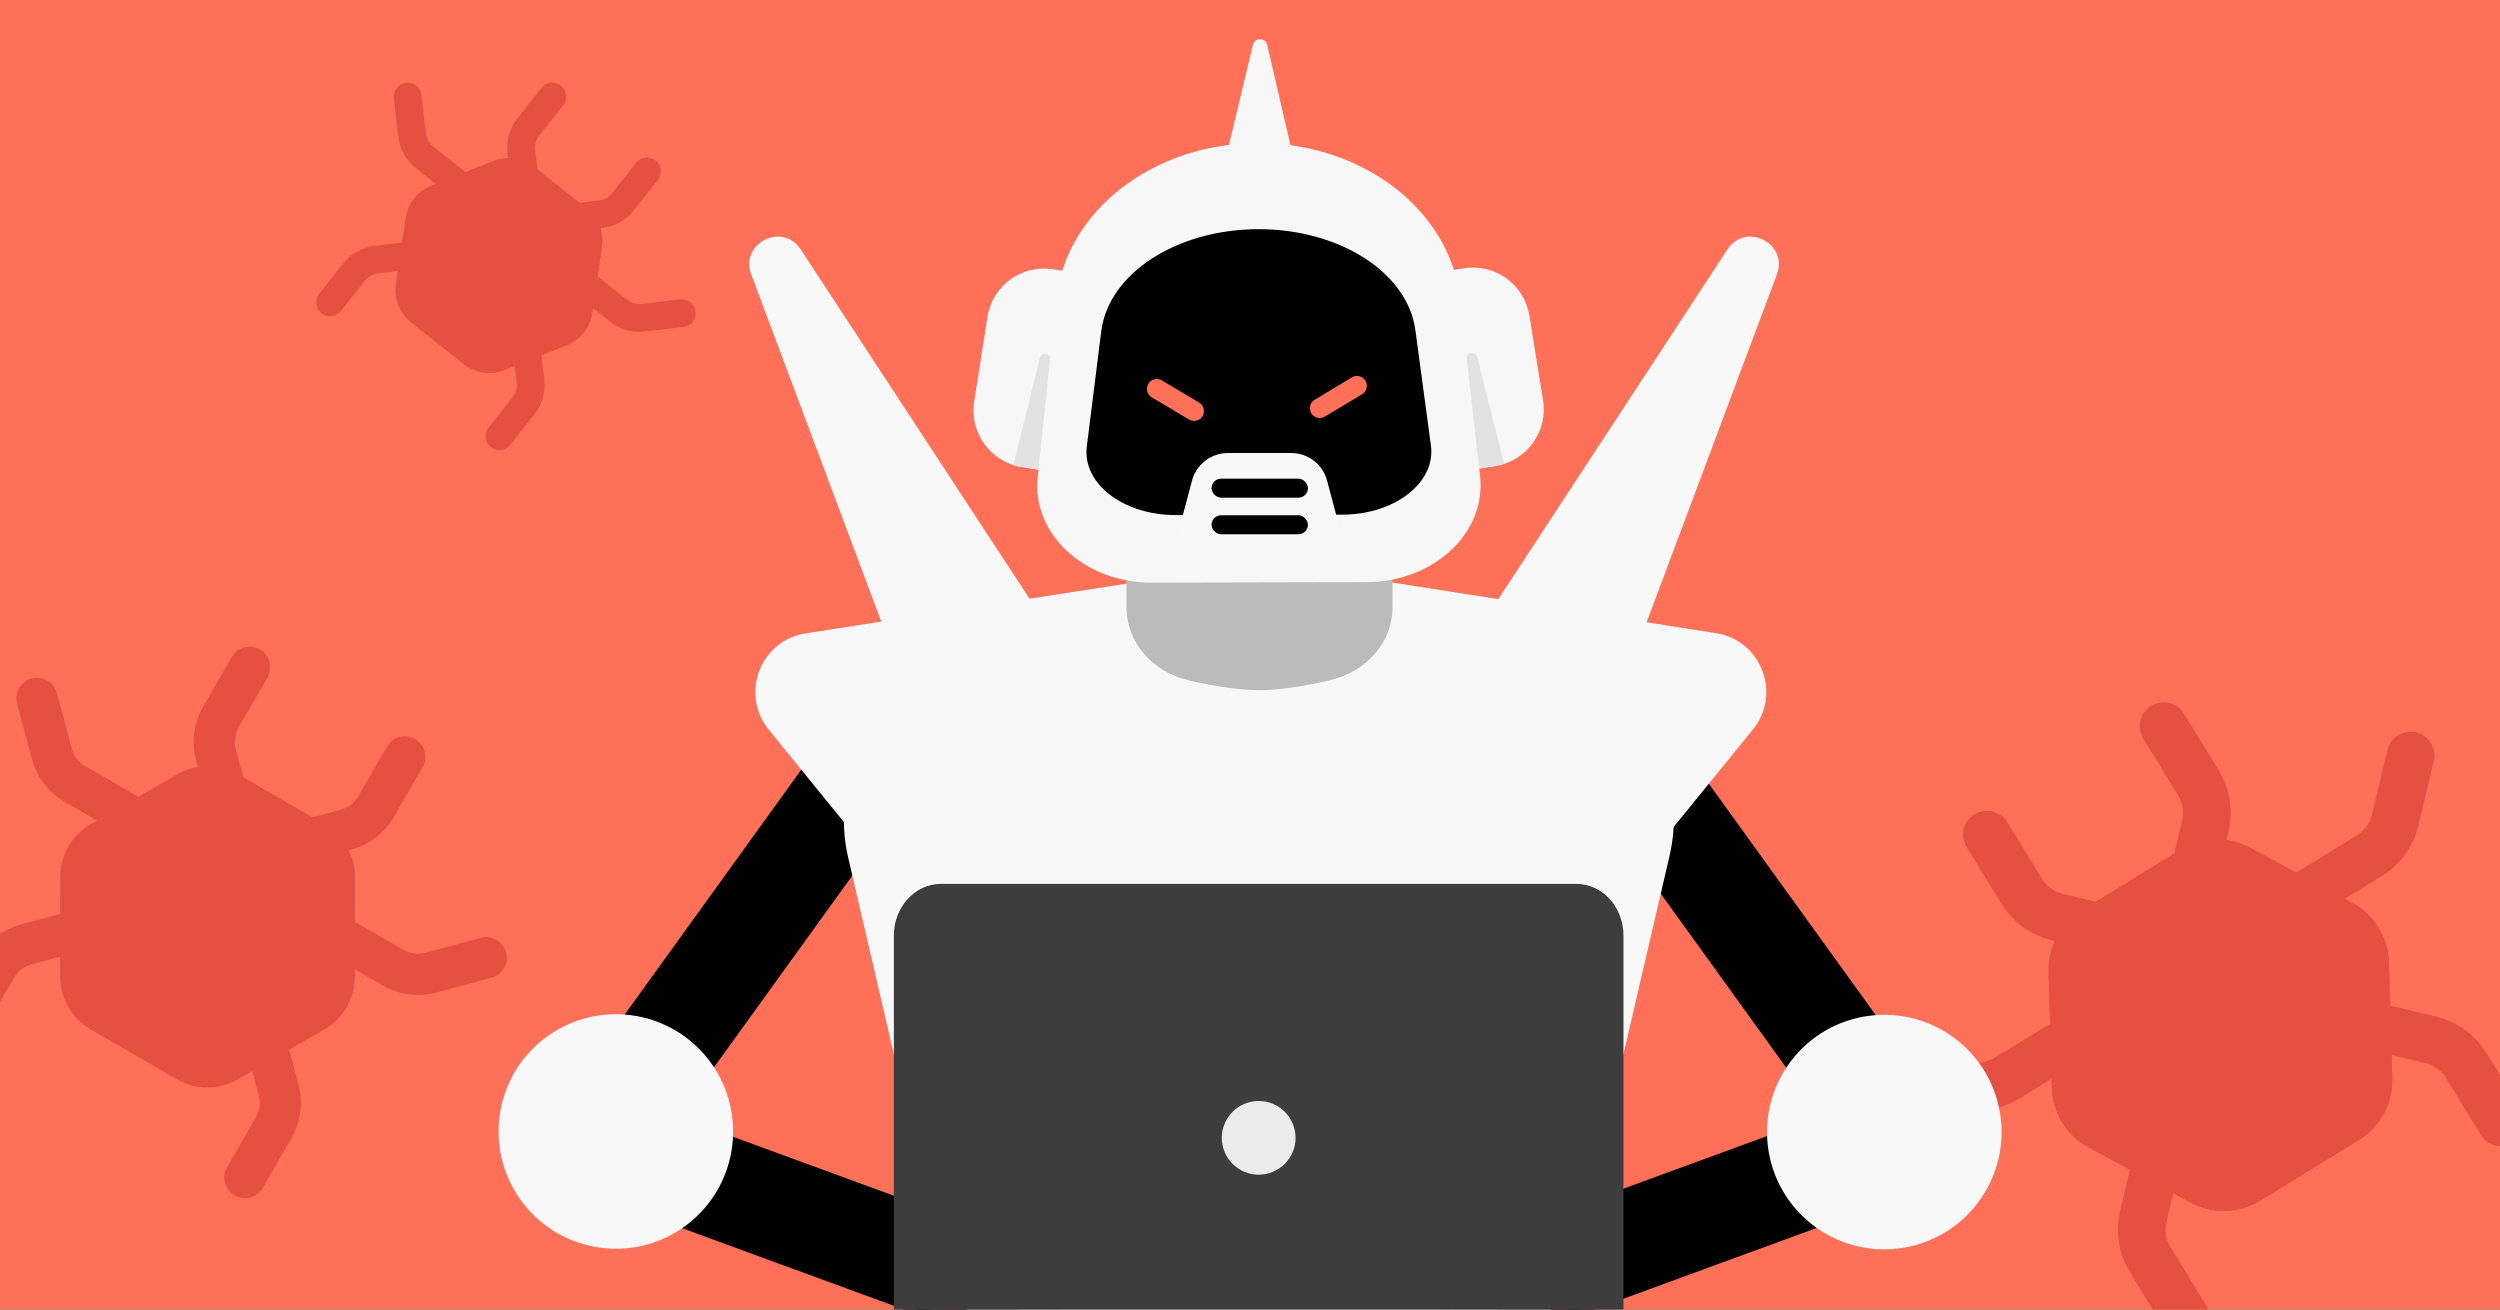 <svg fill="none" height="495" viewBox="0 0 945 495" width="945" xmlns="http://www.w3.org/2000/svg" xmlns:xlink="http://www.w3.org/1999/xlink"><rect x="0" y="0" width="945" height="495" fill="#333333" stroke="none"/><clipPath id="clip0_2706_986"><path d="M0 0H945V495H0Z"/></clipPath><g clip-path="url(#clip0_2706_986)"><path d="M0 0H945V495H0Z" fill="#ff7059"/><path d="M786.973 344.111 824.166 321.225C832.235 316.268 842.329 315.971 850.699 320.498L889.134 341.294C897.485 345.789 902.781 354.407 903.032 363.879L904.272 407.55C904.523 417.022 899.724 425.936 891.667 430.891L854.474 453.777C846.406 458.735 836.311 459.031 827.942 454.504L789.506 433.708C781.155 429.213 775.86 420.595 775.609 411.123L774.368 367.452C774.117 357.981 778.916 349.066 786.973 344.111Z" fill="#e55041"/><path clip-rule="evenodd" d="M787.603 345.136C779.915 349.864 775.331 358.374 775.57 367.419 775.57 367.42 775.57 367.42 775.57 367.42L776.811 411.091C777.05 420.133 782.105 428.359 790.076 432.649L790.078 432.651 828.514 453.447C828.514 453.447 828.514 453.447 828.514 453.447 836.505 457.768 846.142 457.486 853.844 452.753L891.037 429.867C898.725 425.138 903.309 416.629 903.07 407.583 903.07 407.583 903.07 407.582 903.07 407.582L901.83 363.913 901.83 363.911C901.59 354.869 896.535 346.643 888.565 342.353L888.562 342.352 850.127 321.556C842.135 317.234 832.499 317.516 824.797 322.249M824.797 322.249 787.603 345.136ZM824.166 321.225 786.973 344.111C778.916 349.066 774.117 357.981 774.368 367.452L775.609 411.123C775.86 420.595 781.155 429.213 789.506 433.708L827.942 454.504C836.311 459.031 846.406 458.735 854.474 453.777L891.667 430.891C899.724 425.936 904.523 417.022 904.272 407.55L903.032 363.879C902.781 354.407 897.485 345.789 889.134 341.294L850.699 320.498C842.329 315.971 832.235 316.268 824.166 321.225Z" fill="#e55041" fill-rule="evenodd"/><g stroke="#e55041"><path d="M783.791 392.125 758.617 407.579C753.723 410.583 747.837 411.52 742.252 410.184L717.788 404.331" stroke-linecap="round" stroke-width="18.043"/><path d="M870.452 338.924 895.626 323.471C900.52 320.466 904.02 315.641 905.356 310.056L911.209 285.593" stroke-linecap="round" stroke-width="18.043"/><path d="M817.042 431.045 810.169 459.773C808.833 465.358 809.77 471.245 812.774 476.139L825.934 497.576" stroke-linecap="round" stroke-width="18.043"/><path d="M826.756 341.029 833.629 312.301C834.965 306.716 834.028 300.829 831.024 295.935L817.864 274.498" stroke-linecap="round" stroke-width="18.043"/><path d="M890.11 386.19 918.839 393.063C924.423 394.399 929.249 397.899 932.253 402.793L945.413 424.23" stroke-linecap="round" stroke-width="18.043"/><path d="M806.381 353.537 777.652 346.664C772.068 345.328 767.242 341.828 764.238 336.934L751.078 315.497" stroke-linecap="round" stroke-width="18.043"/></g><path d="M122.665 311.637 90.003 292.733C82.918 288.639 74.191 288.618 67.067 292.723L34.349 311.583C27.24 315.661 22.866 323.229 22.87 331.417L22.817 369.17C22.82 377.358 27.174 384.947 34.249 389.039L66.911 407.942C73.996 412.037 82.723 412.058 89.847 407.952L122.565 389.092C129.674 385.015 134.047 377.447 134.044 369.259L134.097 331.506C134.094 323.318 129.74 315.729 122.665 311.637Z" fill="#e55041"/><path clip-rule="evenodd" d="M122.144 312.536 89.483 293.633C82.719 289.724 74.388 289.704 67.585 293.624L34.866 312.485C28.08 316.377 23.906 323.6 23.909 331.416L23.909 331.418 23.856 369.17C23.856 369.17 23.856 369.169 23.856 369.17 23.859 376.989 28.017 384.234 34.769 388.14L67.431 407.043M22.817 369.17 22.87 331.417C22.866 323.229 27.24 315.661 34.349 311.583L67.067 292.723C74.191 288.618 82.918 288.639 90.003 292.733L122.665 311.637C129.74 315.729 134.094 323.318 134.097 331.506L134.044 369.259C134.047 377.447 129.674 385.015 122.565 389.092L89.847 407.952C82.723 412.058 73.996 412.037 66.911 407.942L34.249 389.039C27.174 384.947 22.82 377.358 22.817 369.17ZM89.328 407.052 122.046 388.192 122.048 388.191C128.833 384.299 133.008 377.075 133.005 369.26V369.258L133.058 331.506C133.058 331.505 133.058 331.505 133.058 331.505 133.054 323.686 128.896 316.441 122.144 312.536M89.328 407.052C89.329 407.052 89.328 407.052 89.328 407.052 82.526 410.971 74.195 410.952 67.431 407.043Z" fill="#e55041" fill-rule="evenodd"/><path d="M126.532 353.038 148.639 365.801C152.936 368.282 158.043 368.954 162.836 367.67L183.832 362.044" stroke="#e55041" stroke-linecap="round" stroke-width="15.592"/><path d="M50.432 309.101 28.326 296.338C24.028 293.857 20.892 289.77 19.608 284.977L13.982 263.981" stroke="#e55041" stroke-linecap="round" stroke-width="15.592"/><path d="M98.716 387.434 105.323 412.09C106.607 416.883 105.935 421.99 103.454 426.288L92.585 445.112" stroke="#e55041" stroke-linecap="round" stroke-width="15.592"/><path d="M88.227 309.901 81.621 285.244C80.336 280.451 81.009 275.344 83.49 271.047L94.358 252.222" stroke="#e55041" stroke-linecap="round" stroke-width="15.592"/><path d="M34.552 350.389 9.896 356.995C5.103 358.279 1.016 361.415-1.465 365.713L-12.334 384.537" stroke="#e55041" stroke-linecap="round" stroke-width="15.592"/><path d="M106.12 320.231 130.776 313.624C135.569 312.34 139.656 309.204 142.137 304.907L153.006 286.082" stroke="#e55041" stroke-linecap="round" stroke-width="15.592"/><path d="M221.845 78.861 201.921 63.085C197.598 59.666 191.785 58.803 186.638 60.845L163 70.227C157.866 72.252 154.214 76.869 153.42 82.326L149.708 107.478C148.913 112.934 151.075 118.415 155.392 121.831L175.316 137.607C179.639 141.026 185.452 141.889 190.599 139.847L214.237 130.465C219.371 128.44 223.022 123.823 223.817 118.366L227.529 93.214C228.323 87.758 226.161 82.277 221.845 78.861Z" fill="#e55041"/><path clip-rule="evenodd" d="M221.411 79.41 201.487 63.633C197.36 60.37 191.811 59.546 186.896 61.495L163.256 70.878C158.356 72.811 154.871 77.218 154.112 82.427L154.112 82.428 150.401 107.579C150.401 107.579 150.401 107.579 150.401 107.579 149.642 112.79 151.707 118.022 155.826 121.282L175.75 137.059C179.877 140.322 185.426 141.146 190.341 139.197 190.341 139.197 190.341 139.197 190.341 139.197L213.979 129.815 213.98 129.814C218.881 127.881 222.366 123.474 223.125 118.266L226.836 93.113C227.595 87.902 225.53 82.67 221.411 79.41ZM227.529 93.214 223.817 118.366C223.022 123.823 219.371 128.44 214.237 130.465L190.599 139.847C185.452 141.889 179.639 141.026 175.316 137.607L155.392 121.831C151.075 118.415 148.913 112.934 149.708 107.478L153.42 82.326C154.214 76.869 157.866 72.252 163 70.227L186.638 60.845C191.785 58.803 197.598 59.666 201.921 63.085L221.845 78.861C226.161 82.277 228.323 87.758 227.529 93.214Z" fill="#e55041" fill-rule="evenodd"/><path d="M220.391 106.826 233.879 117.483C236.501 119.555 239.839 120.5 243.158 120.111L257.697 118.406" stroke="#e55041" stroke-linecap="round" stroke-width="10.5"/><path d="M173.959 70.139 160.47 59.482C157.848 57.41 156.157 54.381 155.767 51.062L154.063 36.524" stroke="#e55041" stroke-linecap="round" stroke-width="10.5"/><path d="M198.507 127.038 200.509 144.111C200.898 147.43 199.952 150.768 197.881 153.39L188.806 164.876" stroke="#e55041" stroke-linecap="round" stroke-width="10.5"/><path d="M199.066 74.352 197.064 57.278C196.675 53.959 197.62 50.621 199.692 47.999L208.767 36.514" stroke="#e55041" stroke-linecap="round" stroke-width="10.5"/><path d="M159.357 96.105 142.284 98.107C138.965 98.496 135.936 100.188 133.864 102.81L124.789 114.296" stroke="#e55041" stroke-linecap="round" stroke-width="10.5"/><path d="M209.983 82.977 227.056 80.975C230.376 80.586 233.404 78.894 235.476 76.272L244.551 64.787" stroke="#e55041" stroke-linecap="round" stroke-width="10.5"/><path d="M322.196 267.047H357.893V453.174H322.196Z" fill="#000000" stroke="#000000" stroke-width="3.366" transform="matrix(.811 .585 -.585 .811 217.132 -138.028)"/><path d="M405.068 478.122H440.765V664.249H405.068Z" fill="#000000" stroke="#000000" stroke-width="3.366" transform="matrix(-.344 .939 -.939 -.344 993.46 262.539)"/><circle cx="232.745" cy="427.954" fill="#f8f8f8" r="44.34" transform="matrix(-.124 .992 -.992 -.124 686.182 249.882)"/><path d="M.38-2.35H36.077V183.777H.38Z" fill="#000000" stroke="#000000" stroke-width="3.366" transform="matrix(-.811 .585 .585 .811 624.487 268.73)"/><path d="M-2.16-1H33.537V185.127H-2.16Z" fill="#000000" stroke="#000000" stroke-width="3.366" transform="matrix(.344 .939 .939 -.344 541.615 479.806)"/><circle cx="44.34" cy="44.34" fill="#f8f8f8" r="44.34" transform="matrix(.124 .992 .992 -.124 662.776 389.434)"/><path d="M385.146 336.963H566.399V513.931H385.146Z" fill="#bcbcbc"/><path d="M320.636 324.29C313.763 294.717 328.898 264.438 356.677 252.187L415.868 226.082C430.434 219.658 446.18 216.34 462.1 216.34H493.851C510.383 216.34 526.72 219.918 541.739 226.828L595.972 251.781C623.21 264.314 637.887 294.267 631.099 323.472L604.568 437.627C601.852 449.314 591.437 457.586 579.438 457.586 572.061 457.586 565.036 454.428 560.14 448.909L528.898 413.696C518.656 402.153 503.962 395.546 488.53 395.546H469.799C454.367 395.546 439.674 402.153 429.432 413.696L399.817 447.075C393.886 453.76 385.376 457.586 376.439 457.586 361.904 457.586 349.288 447.566 345.997 433.408L320.636 324.29Z" fill="#f8f8f8"/><rect fill="#f8f8f8" height="78.491" rx="13.919" width="220.736" x="365.405" y="474.685"/><path d="M283.987 103.758C279.577 91.98 295.782 83.765 302.674 94.285L414.542 265.032 344.388 265.032 283.987 103.758Z" fill="#f8f8f8"/><path d="M671.657 103.758C676.067 91.98 659.862 83.765 652.97 94.285L541.102 265.032 611.256 265.032 671.657 103.758Z" fill="#f8f8f8"/><path d="M501.605 216.34 648.64 239.341C665.78 242.022 673.556 262.281 662.611 275.742L629.541 316.414H488.179L501.605 216.34Z" fill="#f8f8f8"/><path d="M453.477 216.34 304.58 239.391C287.421 242.048 279.62 262.325 290.574 275.797L323.6 316.414H464.962L453.477 216.34Z" fill="#f8f8f8"/><path d="M425.632 135.769 526.148 135.532 526.37 229.519C526.4 242.149 517.281 253.757 502.526 257.173 493.869 259.177 484.251 260.857 476.176 260.876 468.101 260.895 458.476 259.27 449.809 257.297 435.048 253.951 425.865 242.386 425.835 229.756L425.613 135.769 425.632 135.769Z" fill="#bbbbbb"/><path d="M373.254 119.802C375.098 107.997 386.163 99.933 397.959 101.777L409.196 103.53 397.496 178.283 386.269 176.531C374.464 174.687 366.4 163.622 368.244 151.826L373.254 119.802Z" fill="#f7f7f7"/><path clip-rule="evenodd" d="M393.891 177.724 386.269 176.531C385.16 176.357 384.089 176.108 383.045 175.775L393 135.505C393.636 132.924 397.466 133.548 397.258 136.203L393.891 177.724Z" fill="#e2e2e2" fill-rule="evenodd"/><path d="M578.114 119.319C576.214 107.523 565.112 99.511 553.325 101.411L542.096 103.216 554.148 177.914 565.367 176.109C577.163 174.209 585.175 163.106 583.275 151.319L578.114 119.319Z" fill="#f7f7f7"/><path clip-rule="evenodd" d="M557.742 177.338 565.358 176.109C566.466 175.929 567.536 175.675 568.579 175.337L558.434 135.116C557.785 132.537 553.959 133.179 554.179 135.833L557.742 177.338Z" fill="#e2e2e2" fill-rule="evenodd"/><path d="M399.262 113.333C402.751 79.878 435.792 54.186 475.432 54.093 515.072 53.999 548.085 79.414 551.861 112.759L559.462 179.904C561.897 201.395 541.971 220.005 516.488 220.065L435.42 220.256C409.993 220.316 390.008 201.875 392.248 180.419L399.253 113.333 399.262 113.333Z" fill="#f7f7f7"/><path d="M416.288 125.168C419.012 103.413 444.726 86.699 475.565 86.626 506.403 86.554 532.084 103.072 535.003 124.748L540.89 168.408C542.777 182.384 527.279 194.491 507.449 194.538L444.385 194.687C424.602 194.733 409.066 182.745 410.812 168.798L416.279 125.177 416.288 125.168Z" fill="#000000"/><path d="M498.883 154.284C504.668 150.806 512.936 145.841 512.936 145.841" stroke="#ff7059" stroke-linecap="round" stroke-linejoin="round" stroke-width="7.451"/><path d="M451.356 155.365C445.555 151.914 437.263 146.988 437.263 146.988" stroke="#ff7059" stroke-linecap="round" stroke-linejoin="round" stroke-width="7.451"/><path d="M463.476 59.309 473.612 16.916C474.285 14.083 478.328 14.101 478.986 16.931L488.801 59.24 463.485 59.3 463.476 59.309Z" fill="#f7f7f7"/><path d="M450.59 181.646C452.222 175.514 457.774 171.246 464.119 171.246H488.101C494.447 171.246 499.999 175.514 501.63 181.646L508.863 208.831H443.357L450.59 181.646Z" fill="#f8f8f8"/><path d="M595.84 526.103H355.711C345.862 526.103 337.877 517.355 337.877 506.567V353.635C337.877 342.847 345.862 334.105 355.711 334.105H595.835C605.684 334.105 613.669 342.853 613.669 353.635V506.567C613.669 517.344 605.673 526.103 595.835 526.103H595.84Z" fill="#3d3d3d"/><path d="M475.779 444.038C483.468 444.038 489.719 437.799 489.719 430.104 489.719 422.408 483.479 416.169 475.779 416.169 468.078 416.169 461.844 422.408 461.844 430.104 461.844 437.799 468.083 444.038 475.779 444.038Z" fill="#ececec"/><rect fill="#000000" height="7.179" rx="3.59" width="36.442" x="457.961" y="180.935"/><rect fill="#000000" height="7.179" rx="3.59" width="36.442" x="457.961" y="194.766"/></g></svg>